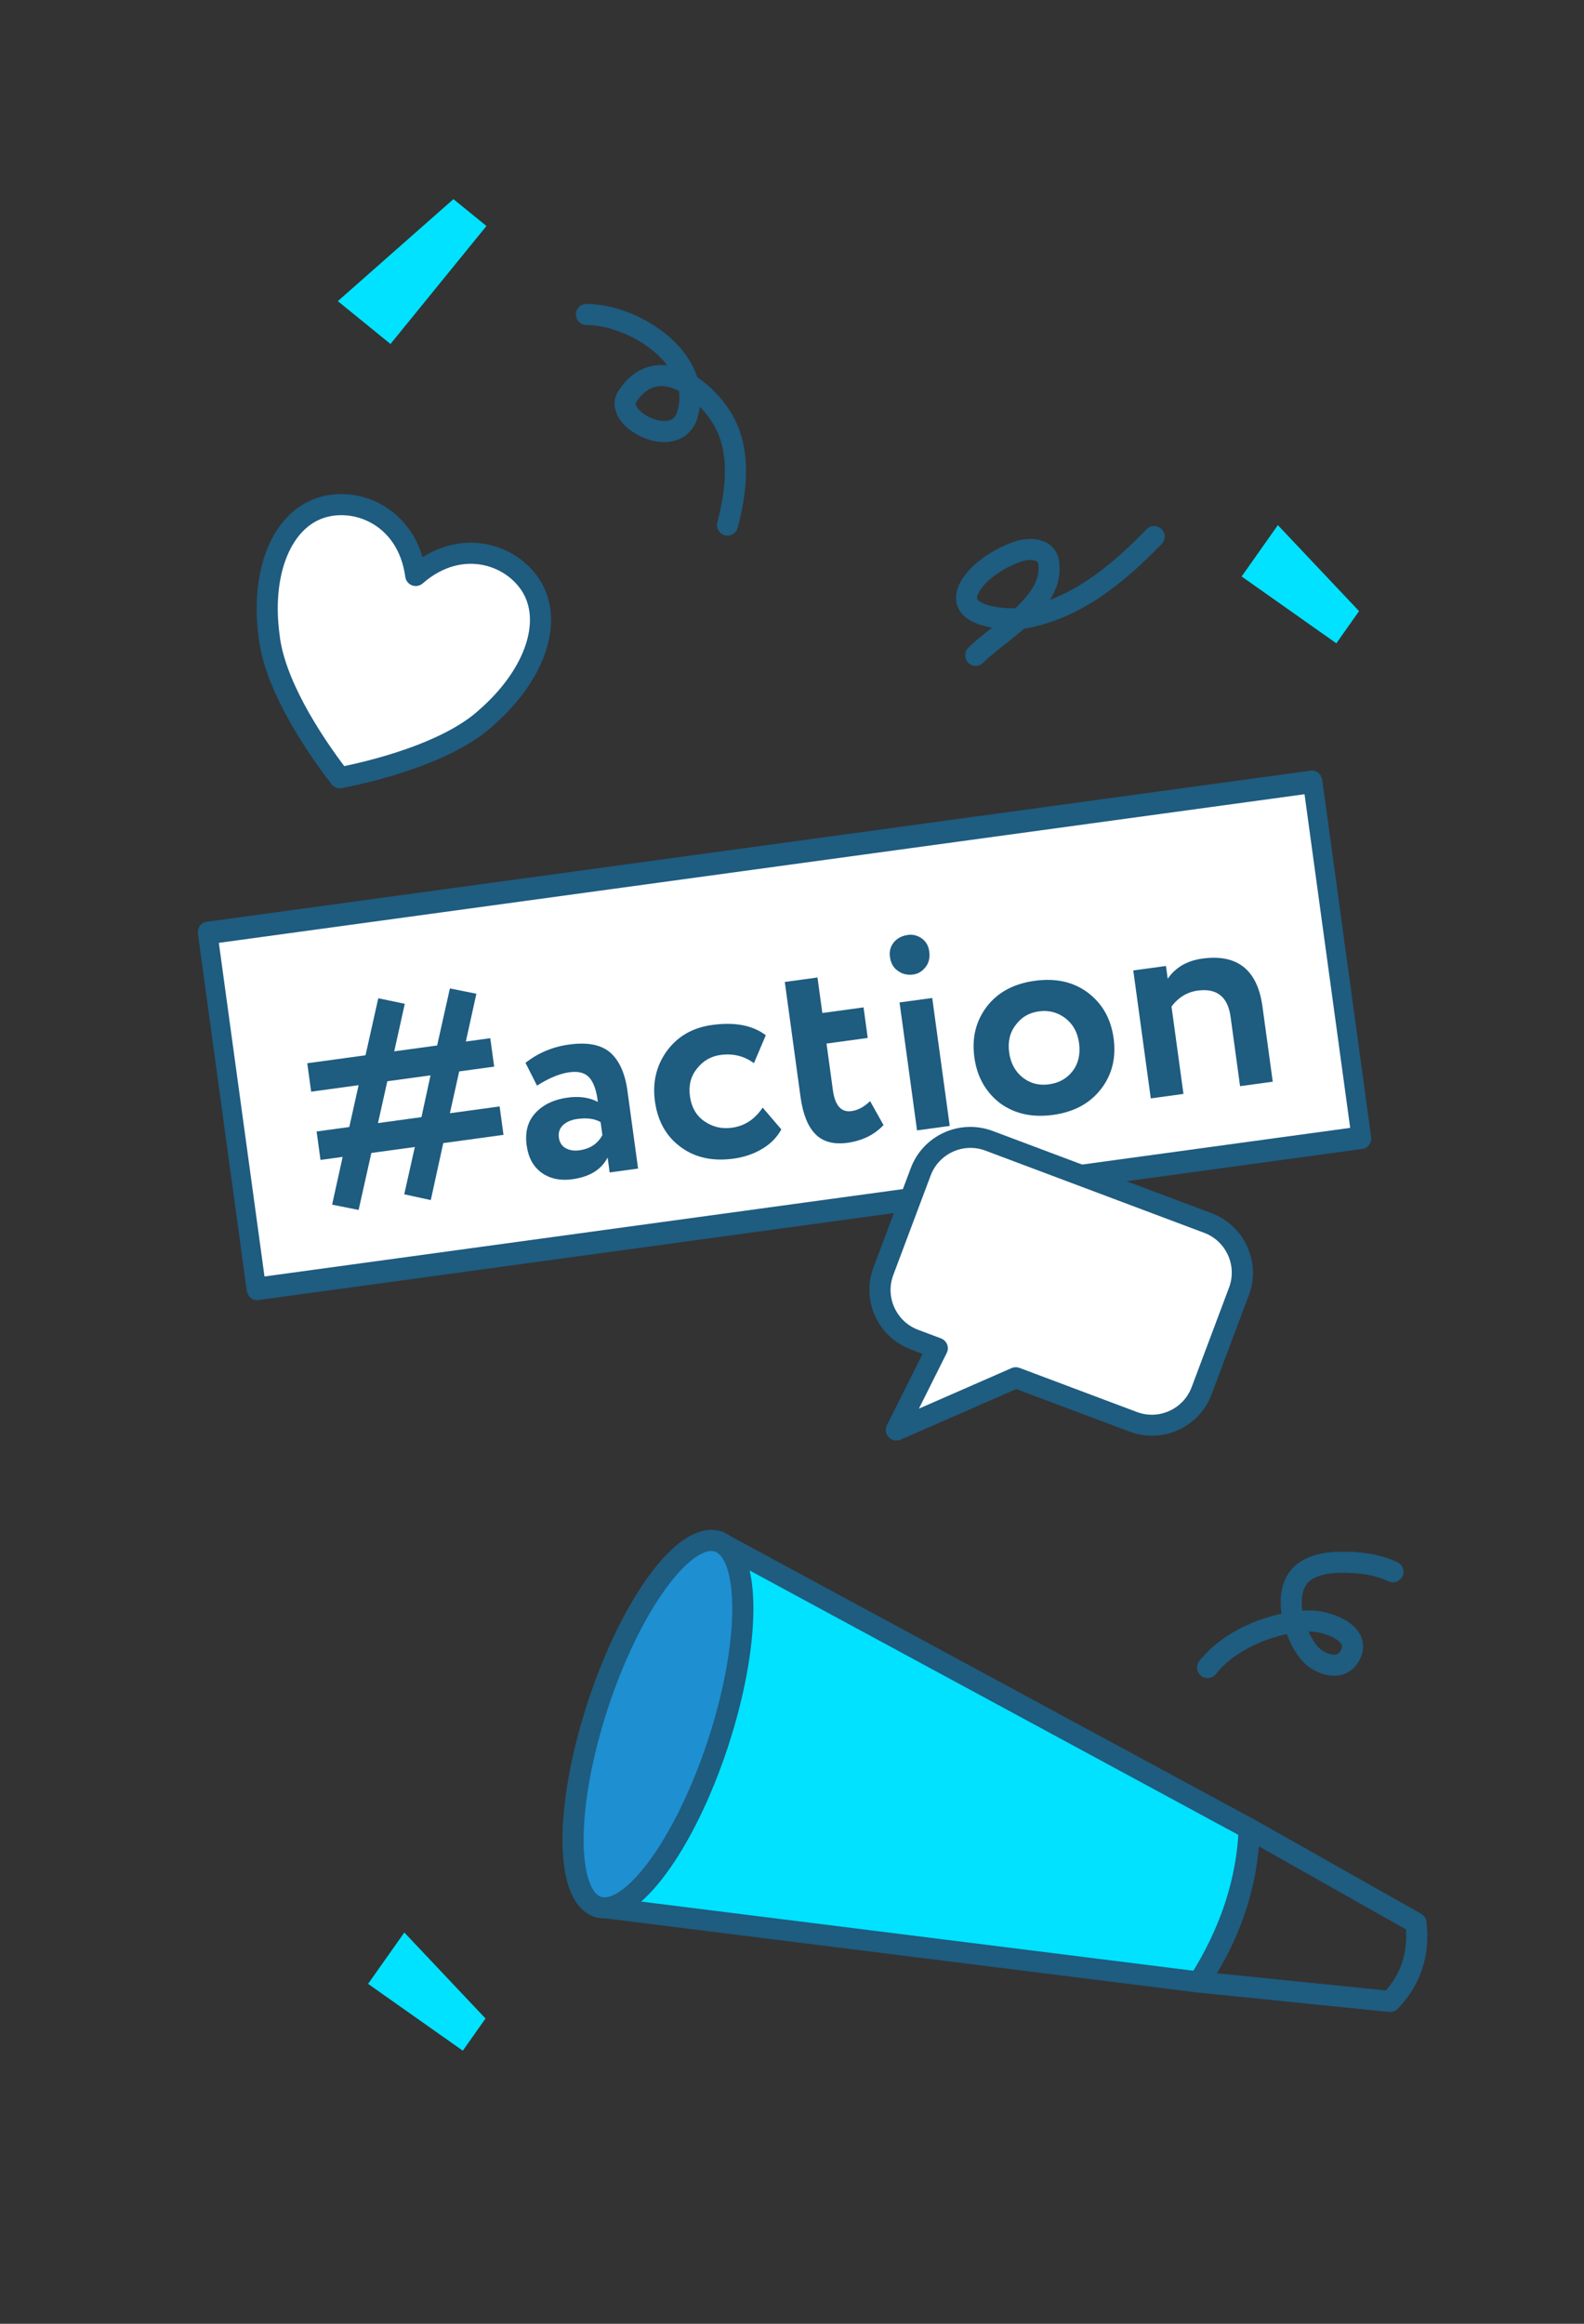<?xml version="1.0" encoding="UTF-8" standalone="no"?> <!-- Created with Keyshape --> <svg xmlns="http://www.w3.org/2000/svg" xmlns:xlink="http://www.w3.org/1999/xlink" width="100%" height="100%" viewBox="0 0 150 220" clip-rule="evenodd" fill-rule="evenodd" stroke-linecap="round" stroke-linejoin="round" stroke-miterlimit="1.5" style="white-space: preserve-spaces;"><rect x="0" y="0" width="150" height="220" fill="#333333" stroke="none"/> <style> @keyframes a0_t { 0% { transform: translate(31.395px,13.686px) rotate(29.015deg) skewX(-21.017deg) scale(0.771,0.811) translate(-1019.675px,-2344.17px); } 48.077% { transform: translate(31.395px,13.686px) rotate(29.015deg) skewX(-21.017deg) scale(0.771,0.811) translate(-1019.675px,-2344.17px); } 55.769% { transform: translate(31.395px,13.686px) rotate(43.02deg) skewX(-21.017deg) scale(0.771,0.811) translate(-1019.675px,-2344.17px); } 61.538% { transform: translate(31.395px,13.686px) rotate(31.02deg) skewX(-21.017deg) scale(0.771,0.811) translate(-1019.675px,-2344.17px); } 69.231% { transform: translate(31.395px,13.686px) rotate(29.015deg) skewX(-21.017deg) scale(0.771,0.811) translate(-1019.675px,-2344.17px); } 100% { transform: translate(31.395px,13.686px) rotate(29.015deg) skewX(-21.017deg) scale(0.771,0.811) translate(-1019.675px,-2344.17px); } } @keyframes a1_t { 0% { transform: translate(99.578px,30.342px) rotate(135.977deg) skewX(20.289deg) scale(0.645,0.684) translate(-1019.675px,-2344.17px); } 34.615% { transform: translate(99.578px,30.342px) rotate(135.977deg) skewX(20.289deg) scale(0.645,0.684) translate(-1019.675px,-2344.17px); } 40.385% { transform: translate(99.578px,30.342px) rotate(120.98deg) skewX(20.289deg) scale(0.645,0.684) translate(-1019.675px,-2344.17px); } 48.077% { transform: translate(99.578px,30.342px) rotate(147.98deg) skewX(20.289deg) scale(0.645,0.684) translate(-1019.675px,-2344.17px); } 55.769% { transform: translate(99.578px,30.342px) rotate(135.977deg) skewX(20.289deg) scale(0.645,0.684) translate(-1019.675px,-2344.17px); } 100% { transform: translate(99.578px,30.342px) rotate(135.977deg) skewX(20.289deg) scale(0.645,0.684) translate(-1019.675px,-2344.17px); } } @keyframes a2_t { 0% { transform: translate(33.028px,103.431px) rotate(135.977deg) skewX(20.289deg) scale(0.645,0.684) translate(-1019.675px,-2344.17px); } 25% { transform: translate(33.028px,103.431px) rotate(135.977deg) skewX(20.289deg) scale(0.645,0.684) translate(-1019.675px,-2344.17px); } 32.692% { transform: translate(33.028px,103.431px) rotate(125.98deg) skewX(20.289deg) scale(0.645,0.684) translate(-1019.675px,-2344.17px); } 40.385% { transform: translate(33.028px,103.431px) rotate(149.98deg) skewX(20.289deg) scale(0.645,0.684) translate(-1019.675px,-2344.17px); } 48.077% { transform: translate(33.028px,103.431px) rotate(135.977deg) skewX(20.289deg) scale(0.645,0.684) translate(-1019.675px,-2344.17px); } 100% { transform: translate(33.028px,103.431px) rotate(135.977deg) skewX(20.289deg) scale(0.645,0.684) translate(-1019.675px,-2344.17px); } } @keyframes a3_t { 0% { transform: translate(50.356px,21.801px) rotate(0deg) scale(0.804,0.548) translate(-999.847px,-2354.13px); } 11.538% { transform: translate(50.356px,21.801px) rotate(0deg) scale(0.804,0.548) translate(-999.847px,-2354.13px); } 19.231% { transform: translate(50.356px,21.801px) rotate(9deg) scale(0.804,0.548) translate(-999.847px,-2354.13px); } 25% { transform: translate(50.356px,21.801px) rotate(-12deg) scale(0.804,0.548) translate(-999.847px,-2354.13px); } 30.769% { transform: translate(50.356px,21.801px) rotate(0deg) scale(0.804,0.548) translate(-999.847px,-2354.13px); } 100% { transform: translate(50.356px,21.801px) rotate(0deg) scale(0.804,0.548) translate(-999.847px,-2354.13px); } } @keyframes a4_t { 0% { transform: translate(80.782px,30.952px) rotate(0deg) scale(0.804,0.548) translate(-1059.069px,-2356.665px); } 23.077% { transform: translate(80.782px,30.952px) rotate(0deg) scale(0.804,0.548) translate(-1059.069px,-2356.665px); } 28.846% { transform: translate(80.782px,30.952px) rotate(8deg) scale(0.804,0.548) translate(-1059.069px,-2356.665px); } 36.538% { transform: translate(80.782px,30.952px) rotate(-7deg) scale(0.804,0.548) translate(-1059.069px,-2356.665px); } 46.154% { transform: translate(80.782px,30.952px) rotate(0deg) scale(0.804,0.548) translate(-1059.069px,-2356.665px); } 100% { transform: translate(80.782px,30.952px) rotate(0deg) scale(0.804,0.548) translate(-1059.069px,-2356.665px); } } @keyframes a5_t { 0% { transform: translate(99.06px,83.865px) rotate(0deg) scale(0.804,0.548) translate(-963.178px,-2435.02px); } 19.231% { transform: translate(99.06px,83.865px) rotate(0deg) scale(0.804,0.548) translate(-963.178px,-2435.02px); } 25% { transform: translate(99.06px,83.865px) rotate(-7deg) scale(0.804,0.548) translate(-963.178px,-2435.02px); } 30.769% { transform: translate(99.06px,83.865px) rotate(5deg) scale(0.804,0.548) translate(-963.178px,-2435.02px); } 38.462% { transform: translate(99.06px,83.865px) rotate(0deg) scale(0.804,0.548) translate(-963.178px,-2435.02px); } 100% { transform: translate(99.06px,83.865px) rotate(0deg) scale(0.804,0.548) translate(-963.178px,-2435.02px); } } @keyframes a6_t { 0% { transform: translate(107.495px,104.889px) rotate(0deg) translate(-107.495px,-104.889px); } 5.769% { transform: translate(107.495px,104.889px) rotate(-3deg) translate(-107.495px,-104.889px); } 11.538% { transform: translate(107.495px,104.889px) rotate(3deg) translate(-107.495px,-104.889px); } 17.308% { transform: translate(107.495px,104.889px) rotate(0deg) translate(-107.495px,-104.889px); } 100% { transform: translate(107.495px,104.889px) rotate(0deg) translate(-107.495px,-104.889px); } } @keyframes a7_t { 0% { transform: translate(42.632px,89.396px) rotate(0deg) translate(-42.632px,-89.396px); } 11.538% { transform: translate(42.632px,89.396px) rotate(-4deg) translate(-42.632px,-89.396px); } 23.077% { transform: translate(42.632px,89.396px) rotate(0deg) translate(-42.632px,-89.396px); } 100% { transform: translate(42.632px,89.396px) rotate(0deg) translate(-42.632px,-89.396px); } } @keyframes a7_o { 0% { opacity: 0; } 5.769% { opacity: 1; } 11.539% { opacity: 0; } 19.231% { opacity: 1; } 23.077% { opacity: 0; } 100% { opacity: 0; } } </style> <g transform="translate(-937.246,-2304.41)"> <g id="Mont1" transform="translate(937.246,2304.41) scale(1.243,1.823)"> <rect width="120.657" height="120.657" fill="none"></rect> <g> <g transform="translate(-1366.97,-1786.02) rotate(-5.331) skewX(6.019) scale(1.02,0.811)"> <rect width="82.893" height="23.12" fill="white" stroke="rgb(30,92,128)" stroke-width="1.45px" transform="translate(0,0) translate(980.621,2410.62)"></rect> </g> <g transform="translate(-2374.91,-2831.63) rotate(-5.331) skewX(6.019) scale(1.812,1.248)"> <path d="M992.881,2487.7L993.589,2485.8L991.753,2485.8L990.901,2488.09L989.833,2487.72L990.541,2485.8L989.605,2485.8L989.605,2484.6L990.985,2484.6L991.609,2482.92L989.605,2482.92L989.605,2481.72L992.065,2481.72L992.917,2479.43L993.985,2479.81L993.277,2481.72L995.089,2481.72L995.941,2479.43L997.009,2479.8L996.301,2481.72L997.333,2481.72L997.333,2482.92L995.857,2482.92L995.233,2484.6L997.333,2484.6L997.333,2485.8L994.789,2485.8L993.949,2488.09L992.881,2487.7ZM992.821,2482.92L992.197,2484.6L994.033,2484.6L994.645,2482.92L992.821,2482.92Z" fill="rgb(30,92,128)" fill-rule="nonzero"></path> <path d="M999.001,2483.95L998.653,2482.94C999.237,2482.6,999.873,2482.43,1000.56,2482.43C1001.33,2482.43,1001.88,2482.61,1002.22,2482.99C1002.55,2483.37,1002.72,2483.93,1002.72,2484.67L1002.72,2487.96L1001.52,2487.96L1001.52,2487.33C1001.19,2487.8,1000.66,2488.03,999.925,2488.03C999.421,2488.03,999.013,2487.88,998.701,2487.59C998.389,2487.29,998.233,2486.89,998.233,2486.37C998.233,2485.8,998.417,2485.37,998.785,2485.07C999.153,2484.77,999.625,2484.62,1000.2,2484.62C1000.7,2484.62,1001.11,2484.74,1001.43,2484.97C1001.44,2484.5,1001.37,2484.15,1001.22,2483.92C1001.07,2483.69,1000.8,2483.58,1000.42,2483.58C1000.02,2483.58,999.545,2483.7,999.001,2483.95ZM1000.38,2486.87C1000.85,2486.87,1001.19,2486.7,1001.43,2486.37L1001.43,2485.82C1001.19,2485.64,1000.88,2485.56,1000.48,2485.56C1000.23,2485.56,1000.02,2485.62,999.859,2485.73C999.695,2485.85,999.613,2486.01,999.613,2486.23C999.613,2486.43,999.685,2486.59,999.829,2486.7C999.973,2486.81,1000.16,2486.87,1000.38,2486.87Z" fill="rgb(30,92,128)" fill-rule="nonzero"></path> <path d="M1008.23,2486.14L1008.88,2487.15C1008.65,2487.46,1008.35,2487.69,1007.97,2487.85C1007.59,2488.01,1007.18,2488.09,1006.73,2488.09C1005.85,2488.09,1005.14,2487.83,1004.61,2487.31C1004.07,2486.79,1003.8,2486.11,1003.8,2485.26C1003.8,2484.46,1004.07,2483.78,1004.59,2483.24C1005.12,2482.7,1005.79,2482.43,1006.6,2482.43C1007.56,2482.43,1008.28,2482.67,1008.77,2483.16L1008.12,2484.25C1007.76,2483.9,1007.31,2483.72,1006.78,2483.72C1006.38,2483.72,1006.03,2483.86,1005.73,2484.15C1005.43,2484.43,1005.28,2484.8,1005.28,2485.26C1005.28,2485.72,1005.43,2486.1,1005.74,2486.38C1006.05,2486.66,1006.41,2486.8,1006.84,2486.8C1007.37,2486.8,1007.83,2486.59,1008.23,2486.14Z" fill="rgb(30,92,128)" fill-rule="nonzero"></path> <path d="M1009.86,2485.91L1009.86,2481.06L1011.24,2481.06L1011.24,2482.56L1012.98,2482.56L1012.98,2483.85L1011.24,2483.85L1011.24,2485.82C1011.24,2486.47,1011.46,2486.79,1011.89,2486.79C1012.16,2486.79,1012.44,2486.69,1012.72,2486.48L1013.14,2487.55C1012.71,2487.9,1012.17,2488.08,1011.54,2488.08C1010.95,2488.08,1010.52,2487.89,1010.26,2487.53C1009.99,2487.17,1009.86,2486.62,1009.86,2485.91Z" fill="rgb(30,92,128)" fill-rule="nonzero"></path> <path d="M1014.5,2487.96L1014.5,2482.56L1015.88,2482.56L1015.88,2487.96L1014.5,2487.96ZM1014.36,2480.61C1014.36,2480.37,1014.45,2480.18,1014.61,2480.03C1014.78,2479.88,1014.99,2479.81,1015.23,2479.81C1015.43,2479.81,1015.62,2479.88,1015.78,2480.03C1015.94,2480.18,1016.02,2480.37,1016.02,2480.61C1016.02,2480.88,1015.94,2481.09,1015.78,2481.24C1015.62,2481.4,1015.43,2481.48,1015.23,2481.48C1014.98,2481.48,1014.77,2481.4,1014.61,2481.24C1014.44,2481.09,1014.36,2480.88,1014.36,2480.61Z" fill="rgb(30,92,128)" fill-rule="nonzero"></path> <path d="M1018.09,2487.3C1017.56,2486.76,1017.29,2486.08,1017.29,2485.26C1017.29,2484.43,1017.56,2483.76,1018.1,2483.22C1018.64,2482.69,1019.35,2482.43,1020.23,2482.43C1021.11,2482.43,1021.82,2482.69,1022.36,2483.22C1022.9,2483.76,1023.17,2484.43,1023.17,2485.26C1023.17,2486.08,1022.9,2486.76,1022.36,2487.29C1021.82,2487.82,1021.11,2488.09,1020.23,2488.09C1019.35,2488.09,1018.64,2487.83,1018.09,2487.3ZM1018.76,2485.26C1018.76,2485.7,1018.9,2486.08,1019.18,2486.37C1019.46,2486.66,1019.81,2486.8,1020.23,2486.8C1020.66,2486.8,1021.01,2486.66,1021.29,2486.38C1021.57,2486.1,1021.71,2485.72,1021.71,2485.26C1021.71,2484.81,1021.57,2484.44,1021.28,2484.15C1021,2483.87,1020.65,2483.72,1020.23,2483.72C1019.81,2483.72,1019.47,2483.86,1019.19,2484.15C1018.9,2484.43,1018.76,2484.8,1018.76,2485.26Z" fill="rgb(30,92,128)" fill-rule="nonzero"></path> <path d="M1024.37,2487.96L1024.37,2482.56L1025.75,2482.56L1025.75,2483.1C1026.14,2482.67,1026.66,2482.46,1027.3,2482.46C1028.78,2482.46,1029.52,2483.24,1029.52,2484.79L1029.52,2487.96L1028.14,2487.96L1028.14,2485.03C1028.14,2484.18,1027.73,2483.76,1026.92,2483.76C1026.49,2483.76,1026.09,2483.93,1025.75,2484.27L1025.75,2487.96L1024.37,2487.96Z" fill="rgb(30,92,128)" fill-rule="nonzero"></path> </g> </g> <g transform="translate(65.207,-1263.08) rotate(14.348) skewX(-14.473) scale(0.777,0.567)"> <path d="M789.437,2223.89C792.188,2218.77,797.689,2218.77,800.44,2221.33C803.19,2223.89,803.19,2229.01,800.44,2234.13C798.514,2237.97,793.563,2241.81,789.437,2244.37C785.311,2241.81,780.36,2237.97,778.434,2234.13C775.684,2229.01,775.684,2223.89,778.434,2221.33C781.185,2218.77,786.686,2218.77,789.437,2223.89Z" fill="white" stroke="rgb(30,92,128)" stroke-width="2px"></path> </g> <g transform="translate(31.395,13.686) rotate(29.015) skewX(-21.017) scale(0.771,0.811) translate(-1019.67,-2344.17)" style="animation: a0_t 5.2s linear infinite both;"> <path d="M1018.92,2338.68L1022.65,2338.68L1022.65,2349.66L1016.7,2349.66L1018.92,2338.68Z" fill="rgb(0,226,255)"></path> </g> <g transform="translate(99.578,30.342) rotate(135.977) skewX(20.289) scale(0.645,0.684) translate(-1019.68,-2344.17)" style="animation: a1_t 5.2s linear infinite both;"> <path d="M1018.92,2338.68L1022.65,2338.68L1022.65,2349.66L1016.7,2349.66L1018.92,2338.68Z" fill="rgb(0,226,255)"></path> </g> <g transform="translate(33.028,103.431) rotate(135.977) skewX(20.289) scale(0.645,0.684) translate(-1019.68,-2344.17)" style="animation: a2_t 5.2s linear infinite both;"> <path d="M1018.92,2338.68L1022.65,2338.68L1022.65,2349.66L1016.7,2349.66L1018.92,2338.68Z" fill="rgb(0,226,255)"></path> </g> <g transform="translate(50.356,21.801) scale(0.804,0.548) translate(-999.847,-2354.13)" style="animation: a3_t 5.2s linear infinite both;"> <path d="M992.788,2344.15C997.346,2344.15,1004,2348.45,1002.33,2353.7C1001.23,2357.15,995.299,2354.04,996.645,2351.95C999.158,2348.04,1003.24,2350.53,1005.33,2353.51C1007.52,2356.62,1007.06,2360.63,1006.15,2364.11" fill="none" stroke="rgb(30,92,128)" stroke-width="2px"></path> </g> <g transform="translate(80.782,30.952) scale(0.804,0.548) translate(-1059.07,-2356.67)" style="animation: a4_t 5.2s linear infinite both;"> <path d="M1051.05,2362.29C1053.26,2360.05,1058.59,2357.31,1057.95,2353.44C1057.74,2352.16,1056.19,2352.12,1055.2,2352.41C1053.51,2352.93,1050.98,2354.44,1050.31,2356.2C1049.3,2358.81,1054.34,2358.98,1055.56,2358.77C1060.56,2357.9,1064.52,2354.58,1067.96,2351.04" fill="none" stroke="rgb(30,92,128)" stroke-width="2px"></path> </g> <g opacity="1" transform="translate(99.061,83.865) scale(0.804,0.548) translate(-963.178,-2435.02)" style="animation: a5_t 5.2s linear infinite both;"> <path d="M971.961,2430.93C970.736,2430.38,969.601,2430.14,968.226,2430.06C966.755,2429.98,964.96,2430,963.681,2430.85C961.227,2432.49,962.541,2436.91,964.071,2438.67C964.984,2439.72,967.049,2440.46,967.897,2438.86C969.045,2436.69,965.621,2435.61,964.201,2435.6C960.776,2435.59,956.539,2437.28,954.396,2440.01" fill="none" stroke="rgb(30,92,128)" stroke-width="2px"></path> </g> <g transform="translate(107.495,104.889) translate(-107.495,-104.889)" style="animation: a6_t 5.2s linear infinite both;"> <g transform="translate(-87.885,-1366.17) rotate(12.666) skewX(-13.135) scale(0.783,0.563)"> <path d="M993.876,2450.73L993.876,2487.18L1050.17,2476.12C1051.54,2470.69,1051.52,2465.6,1050.17,2460.83L993.876,2450.73Z" fill="rgb(0,226,255)" stroke="rgb(30,92,128)" stroke-width="2px"></path> </g> <g transform="translate(-87.885,-1366.17) rotate(12.666) skewX(-13.135) scale(0.783,0.563)"> <path d="M1050.17,2460.83L1067.96,2464.36C1069.16,2466.98,1069.21,2469.59,1067.96,2472.19L1050.17,2476.12C1051.6,2471.05,1051.71,2465.96,1050.17,2460.83Z" fill="none" stroke="rgb(30,92,128)" stroke-width="2px"></path> </g> <g transform="translate(-87.885,-1366.17) rotate(12.666) skewX(-13.135) scale(0.783,0.563)"> <ellipse rx="5.971" ry="18.223" fill="rgb(30,143,209)" stroke="rgb(30,92,128)" stroke-width="2px" transform="translate(0,0) translate(993.876,2468.96)"></ellipse> </g> </g> <g opacity="0" transform="translate(42.632,89.396) translate(-42.632,-89.396)" style="animation: a7_t 5.2s linear infinite both, a7_o 5.2s linear infinite both;"> <g transform="translate(-865.302,-1233.15) rotate(-1.169) skewX(1.344) scale(0.804,0.549)"> <path d="M1052.06,2449.56L1021.76,2449.56C1013.2,2449.56,1013.44,2459.34,1021.76,2459.39" fill="none" stroke="rgb(219,219,219)" stroke-width="2px"></path> </g> <g transform="translate(-755.363,-1266.43) scale(0.804,0.548)"> <path d="M949.997,2472.26L981.297,2472.26" fill="none" stroke="rgb(219,219,219)" stroke-width="2px"></path> </g> <g transform="translate(-1800.53,827.822) rotate(-153.35) skewX(-20.541) scale(-0.725,0.609)"> <path d="M1043.09,2449.56L1021.76,2449.56C1013.2,2449.56,1013.44,2459.34,1021.76,2459.39" fill="none" stroke="rgb(219,219,219)" stroke-width="2px"></path> </g> <g transform="translate(-242.789,-1358.27) rotate(10.828) skewX(-11.536) scale(0.789,0.559)"> <path d="M1007.27,2444.32L1052.06,2444.32" fill="none" stroke="rgb(219,219,219)" stroke-width="2px"></path> </g> <g transform="translate(-755.363,-1266.43) scale(0.804,0.548)"> <path d="M965.647,2453.06L983.696,2464.12" fill="none" stroke="rgb(219,219,219)" stroke-width="2px"></path> </g> </g> <g transform="translate(-13.352,-1274.93) rotate(14.366) skewX(-14.487) scale(0.844,0.609)"> <path d="M907.974,2090.8C907.974,2088.22,905.899,2086.12,903.343,2086.12L882.952,2086.12C880.396,2086.12,878.321,2088.22,878.321,2090.8L878.321,2100.18C878.321,2102.76,880.396,2104.86,882.952,2104.86L885.081,2104.86L884.252,2112.89L892.406,2104.86L903.343,2104.86C905.899,2104.86,907.974,2102.76,907.974,2100.18L907.974,2090.8Z" fill="white" stroke="rgb(30,92,128)" stroke-width="1.85px"></path> </g> </g> </g> </svg> 